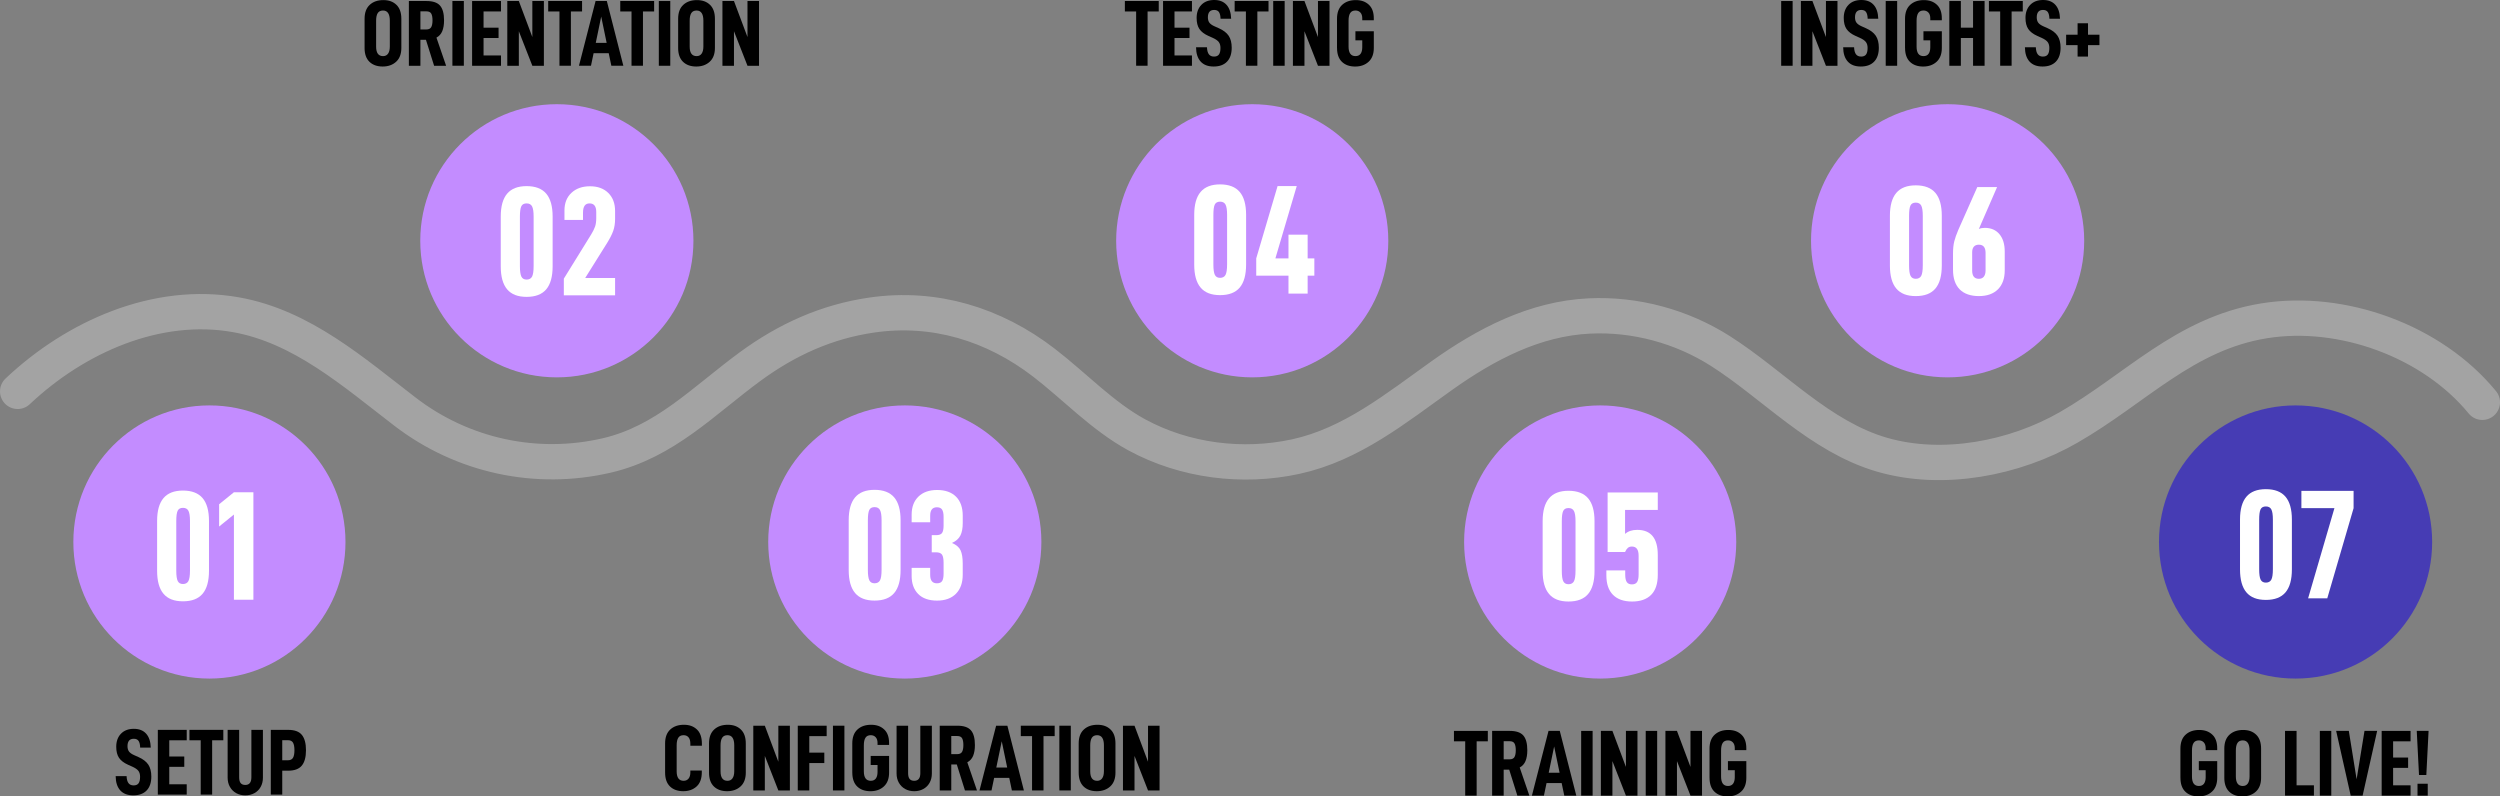 <?xml version="1.0" encoding="UTF-8"?>
<svg id="Layer_2" data-name="Layer 2" xmlns="http://www.w3.org/2000/svg" viewBox="0 0 2406.94 766.75">
  <rect x="0" y="0" width="2406.94" height="766.75" fill="#808080" stroke="none"/>
  <defs>
    <style>
      .cls-1 {
        fill: #fff;
      }

      .cls-2 {
        fill: none;
        stroke: #a3a3a3;
        stroke-linecap: round;
        stroke-miterlimit: 10;
        stroke-width: 34px;
      }

      .cls-3 {
        fill: #463cb4;
      }

      .cls-3, .cls-4 {
        fill-rule: evenodd;
      }

      .cls-4 {
        fill: #c38cff;
      }

      .cls-5 {
        isolation: isolate;
      }
    </style>
  </defs>
  <g id="Layer_1-2" data-name="Layer 1">
    <g>
      <path class="cls-4" d="m201.62,653.32c-72.35,0-131-58.87-131-131.5s58.65-131.5,131-131.5,131,58.87,131,131.5-58.65,131.5-131,131.5Z"/>
      <path class="cls-4" d="m871.12,653.32c-72.62,0-131.5-58.87-131.5-131.5s58.88-131.5,131.5-131.5,131.5,58.87,131.5,131.5-58.88,131.5-131.5,131.5Z"/>
      <path class="cls-4" d="m536.12,363.32c-72.62,0-131.5-58.87-131.5-131.5s58.88-131.5,131.5-131.5,131.5,58.87,131.5,131.5-58.87,131.5-131.5,131.5Z"/>
      <path class="cls-4" d="m1540.62,653.32c-72.35,0-131-58.87-131-131.5s58.65-131.5,131-131.5,131,58.87,131,131.5-58.65,131.5-131,131.5Z"/>
      <path class="cls-4" d="m1205.62,363.32c-72.35,0-131-58.87-131-131.5s58.65-131.5,131-131.5,131,58.87,131,131.5-58.65,131.5-131,131.5Z"/>
      <path class="cls-3" d="m2210.12,653.32c-72.63,0-131.5-58.87-131.5-131.5s58.87-131.5,131.5-131.5,131.5,58.87,131.5,131.5-58.87,131.5-131.5,131.5Z"/>
      <path class="cls-4" d="m1875.12,363.32c-72.63,0-131.5-58.87-131.5-131.5s58.87-131.5,131.5-131.5,131.5,58.87,131.5,131.5-58.87,131.5-131.5,131.5Z"/>
      <g>
        <path class="cls-1" d="m151.26,549.54v-48c0-9.8,2.05-17.12,6.15-21.97,4.1-4.85,10.35-7.27,18.75-7.27s14.8,2.42,18.9,7.27c4.1,4.85,6.15,12.17,6.15,21.97v48c0,9.9-2.05,17.27-6.15,22.12-4.1,4.85-10.4,7.27-18.9,7.27s-14.65-2.42-18.75-7.27c-4.1-4.85-6.15-12.22-6.15-22.12Zm31.65-.15v-47.7c0-4.7-.5-8-1.5-9.9-1-1.9-2.75-2.85-5.25-2.85s-4.2.92-5.1,2.77-1.35,5.17-1.35,9.97v47.7c0,4.8.48,8.15,1.42,10.05.95,1.9,2.62,2.85,5.02,2.85s4.25-.95,5.25-2.85c1-1.9,1.5-5.25,1.5-10.05Z"/>
        <path class="cls-1" d="m210.96,506.94v-21.45l14.25-11.55h18.75v103.5h-18.75v-82.05l-14.25,11.55Z"/>
      </g>
      <g>
        <path class="cls-1" d="m482.11,256.43v-48c0-9.8,2.05-17.12,6.15-21.97,4.1-4.85,10.35-7.27,18.75-7.27s14.8,2.42,18.9,7.27c4.1,4.85,6.15,12.17,6.15,21.97v48c0,9.9-2.05,17.27-6.15,22.12-4.1,4.85-10.4,7.27-18.9,7.27s-14.65-2.42-18.75-7.27c-4.1-4.85-6.15-12.22-6.15-22.12Zm31.65-.15v-47.7c0-4.7-.5-8-1.5-9.9s-2.75-2.85-5.25-2.85-4.2.93-5.1,2.77c-.9,1.85-1.35,5.17-1.35,9.97v47.7c0,4.8.48,8.15,1.42,10.05.95,1.9,2.62,2.85,5.02,2.85s4.25-.95,5.25-2.85c1-1.9,1.5-5.25,1.5-10.05Z"/>
        <path class="cls-1" d="m569.11,225.83c1.8-3,3.08-5.57,3.82-7.72.75-2.15,1.12-4.88,1.12-8.17v-5.85c0-5.5-2.15-8.25-6.45-8.25s-6.3,3-6.3,9v6.9h-17.85v-9.15c0-7.1,2.25-12.75,6.75-16.95,4.5-4.2,10.45-6.3,17.85-6.3s13.27,2.15,17.62,6.45c4.35,4.3,6.52,10.1,6.52,17.4v7.35c0,4.5-.6,8.42-1.8,11.77-1.2,3.35-3.1,7.12-5.7,11.32l-21.3,34.05h28.8v16.65h-49.35v-16.05l26.25-42.45Z"/>
      </g>
      <g>
        <path class="cls-1" d="m1149.77,254.76v-48c0-9.8,2.05-17.12,6.15-21.97,4.1-4.85,10.35-7.27,18.75-7.27s14.8,2.42,18.9,7.27c4.1,4.85,6.15,12.17,6.15,21.97v48c0,9.9-2.05,17.27-6.15,22.12-4.1,4.85-10.4,7.27-18.9,7.27s-14.65-2.42-18.75-7.27c-4.1-4.85-6.15-12.22-6.15-22.12Zm31.65-.15v-47.7c0-4.7-.5-8-1.5-9.9s-2.75-2.85-5.25-2.85-4.2.93-5.1,2.77c-.9,1.85-1.35,5.17-1.35,9.97v47.7c0,4.8.48,8.15,1.42,10.05.95,1.9,2.62,2.85,5.02,2.85s4.25-.95,5.25-2.85c1-1.9,1.5-5.25,1.5-10.05Z"/>
        <path class="cls-1" d="m1258.97,265.41v17.25h-18.45v-17.25h-31.05v-16.65l20.55-69.6h18.45l-20.55,69.6h12.6v-22.8h18.45v22.8h6.45v16.65h-6.45Z"/>
      </g>
      <g>
        <path class="cls-1" d="m1819.56,255.68v-48c0-9.8,2.05-17.12,6.15-21.97,4.1-4.85,10.35-7.27,18.75-7.27s14.8,2.42,18.9,7.27c4.1,4.85,6.15,12.17,6.15,21.97v48c0,9.9-2.05,17.27-6.15,22.12-4.1,4.85-10.4,7.27-18.9,7.27s-14.65-2.42-18.75-7.27c-4.1-4.85-6.15-12.22-6.15-22.12Zm31.65-.15v-47.7c0-4.7-.5-8-1.5-9.9s-2.75-2.85-5.25-2.85-4.2.93-5.1,2.77c-.9,1.85-1.35,5.17-1.35,9.97v47.7c0,4.8.47,8.15,1.42,10.05.95,1.9,2.62,2.85,5.02,2.85s4.25-.95,5.25-2.85c1-1.9,1.5-5.25,1.5-10.05Z"/>
        <path class="cls-1" d="m1880.31,259.73v-15.45c0-4.7.4-8.65,1.2-11.85s2.1-6.9,3.9-11.1l18.3-41.25h19.05l-17.55,40.35c1.6-.7,3.5-1.05,5.7-1.05,6,0,10.7,2.02,14.1,6.07,3.4,4.05,5.1,9.62,5.1,16.72v18.15c0,7.8-2.17,13.87-6.52,18.22-4.35,4.35-10.47,6.52-18.37,6.52s-14.27-2.17-18.52-6.52c-4.25-4.35-6.38-10.62-6.38-18.82Zm31.35.6v-16.8c0-5.3-2.15-7.95-6.45-7.95-2.1,0-3.7.62-4.8,1.88-1.1,1.25-1.65,3.02-1.65,5.32v17.7c0,5.3,2.15,7.95,6.45,7.95,2.1,0,3.7-.7,4.8-2.1,1.1-1.4,1.65-3.4,1.65-6Z"/>
      </g>
      <g>
        <path class="cls-1" d="m817.11,548.84v-48c0-9.8,2.05-17.12,6.15-21.97,4.1-4.85,10.35-7.27,18.75-7.27s14.8,2.42,18.9,7.27c4.1,4.85,6.15,12.17,6.15,21.97v48c0,9.9-2.05,17.27-6.15,22.12-4.1,4.85-10.4,7.27-18.9,7.27s-14.65-2.42-18.75-7.27c-4.1-4.85-6.15-12.22-6.15-22.12Zm31.65-.15v-47.7c0-4.7-.5-8-1.5-9.9-1-1.9-2.75-2.85-5.25-2.85s-4.2.92-5.1,2.77-1.35,5.17-1.35,9.97v47.7c0,4.8.48,8.15,1.42,10.05.95,1.9,2.62,2.85,5.02,2.85s4.25-.95,5.25-2.85c1-1.9,1.5-5.25,1.5-10.05Z"/>
        <path class="cls-1" d="m877.71,554.39v-7.65h17.85v6.75c0,5.4,2.15,8.1,6.45,8.1,2.5,0,4.2-.75,5.1-2.25s1.35-3.8,1.35-6.9v-10.65c0-3.7-.5-6.3-1.5-7.8s-3-2.25-6-2.25h-3.9v-16.5h4.2c2.9,0,4.82-.73,5.77-2.18.95-1.45,1.43-3.77,1.43-6.97v-8.55c0-3.1-.48-5.4-1.43-6.9-.95-1.5-2.62-2.25-5.02-2.25-4.3,0-6.45,2.7-6.45,8.1v6.3h-17.85v-7.35c0-7.3,2.17-13.07,6.52-17.32,4.35-4.25,10.37-6.38,18.07-6.38s13.85,2.15,18.15,6.45,6.45,10.4,6.45,18.3v7.05c0,5-.75,9-2.25,12s-4.2,5.4-8.1,7.2c4.2,1.8,6.97,4.2,8.32,7.2,1.35,3,2.02,7.25,2.02,12.75v10.65c0,7.8-2.18,13.9-6.52,18.3-4.35,4.4-10.42,6.6-18.22,6.6s-13.95-2.12-18.15-6.38-6.3-10.07-6.3-17.47Z"/>
      </g>
      <g>
        <path class="cls-1" d="m1485.22,549.74v-48c0-9.8,2.05-17.12,6.15-21.97s10.35-7.27,18.75-7.27,14.8,2.42,18.9,7.27,6.15,12.17,6.15,21.97v48c0,9.9-2.05,17.27-6.15,22.12-4.1,4.85-10.4,7.27-18.9,7.27s-14.65-2.42-18.75-7.27c-4.1-4.85-6.15-12.22-6.15-22.12Zm31.65-.15v-47.7c0-4.7-.5-8-1.5-9.9-1-1.9-2.75-2.85-5.25-2.85s-4.2.92-5.1,2.77-1.35,5.17-1.35,9.97v47.7c0,4.8.47,8.15,1.42,10.05.95,1.9,2.62,2.85,5.02,2.85s4.25-.95,5.25-2.85c1-1.9,1.5-5.25,1.5-10.05Z"/>
        <path class="cls-1" d="m1546.57,553.94v-4.8h18.15v4.05c0,3.3.5,5.7,1.5,7.2s2.65,2.25,4.95,2.25,3.95-.75,4.95-2.25c1-1.5,1.5-3.9,1.5-7.2v-18.15c0-5.9-2.15-8.85-6.45-8.85-1.6,0-2.9.43-3.9,1.28-1,.85-1.9,2.17-2.7,3.97h-16.8v-57.3h48.3v16.8h-31.5v23.1c2.9-2.6,6.8-3.9,11.7-3.9,13.2,0,19.8,8.05,19.8,24.15v19.2c0,8.5-2.12,14.9-6.38,19.2s-10.38,6.45-18.37,6.45-14.12-2.15-18.38-6.45-6.37-10.55-6.37-18.75Z"/>
      </g>
      <g>
        <path d="m111.39,747.23h10.48c.12,3.07.74,5.33,1.85,6.77,1.11,1.45,2.76,2.17,4.92,2.17s3.75-.66,4.74-1.99c.99-1.33,1.49-3.43,1.49-6.32,0-2.41-.56-4.32-1.67-5.74-1.11-1.42-3-2.72-5.65-3.93l-4.25-1.9c-4.03-1.81-6.94-4.04-8.72-6.68-1.78-2.65-2.67-6.2-2.67-10.66,0-5.24,1.52-9.42,4.56-12.56,3.04-3.13,7.15-4.7,12.33-4.7s9.08,1.55,11.88,4.65c2.8,3.1,4.29,7.57,4.47,13.42h-10.21c-.06-2.83-.56-4.95-1.49-6.37-.93-1.42-2.48-2.12-4.65-2.12-4.03,0-6.05,2.38-6.05,7.14,0,2.17.5,3.9,1.49,5.19.99,1.29,2.67,2.45,5.01,3.48l4.06,1.81c4.34,1.93,7.48,4.34,9.44,7.23,1.96,2.89,2.94,6.75,2.94,11.56,0,5.78-1.51,10.24-4.52,13.37s-7.29,4.7-12.83,4.7-9.67-1.6-12.56-4.79c-2.89-3.19-4.37-7.77-4.43-13.73Z"/>
        <path d="m162.97,728.35h14.45v9.94h-14.45v16.8h16.8v9.94h-27.82v-62.33h27.82v10.03h-16.8v15.63Z"/>
        <path d="m204.25,712.72v52.3h-11.02v-52.3h-10.84v-10.03h32.61v10.03h-10.75Z"/>
        <path d="m221.37,757.62c-1.48-2.59-2.21-5.57-2.21-8.94v-45.98h11.11v45.71c0,2.53.48,4.38,1.45,5.56.96,1.17,2.44,1.76,4.43,1.76,3.91,0,5.87-2.44,5.87-7.32v-45.71h11.11v45.98c0,3.37-.72,6.35-2.17,8.94s-3.46,4.59-6.05,6.01-5.51,2.12-8.76,2.12-6.16-.71-8.72-2.12c-2.56-1.42-4.58-3.42-6.05-6.01Z"/>
        <path d="m294.59,722.3c0,6.62-1.34,11.56-4.02,14.81-2.68,3.25-7.03,4.88-13.05,4.88h-5.78v23.04h-11.02v-62.33h16.8c6.14,0,10.52,1.63,13.14,4.88,2.62,3.25,3.93,8.16,3.93,14.72Zm-11.11,0c0-3.31-.47-5.75-1.4-7.32-.93-1.57-2.57-2.35-4.92-2.35h-5.42v19.33h5.42c2.35,0,3.99-.78,4.92-2.35.93-1.57,1.4-4,1.4-7.32Z"/>
      </g>
      <g>
        <path d="m640.34,743.86v-28.09c0-5.9,1.66-10.37,4.97-13.42s7.68-4.56,13.1-4.56,9.36,1.51,12.56,4.52,4.79,7.59,4.79,13.73v1.9h-11.11v-1.81c0-2.83-.59-4.92-1.76-6.28-1.17-1.36-2.76-2.03-4.74-2.03-2.35,0-4.05.81-5.1,2.44-1.05,1.63-1.58,4.07-1.58,7.32v25.02c0,6.08,2.23,9.12,6.68,9.12,1.99,0,3.57-.69,4.74-2.08,1.17-1.38,1.76-3.43,1.76-6.14v-1.63h11.02v1.72c0,6.02-1.67,10.55-5.01,13.59-3.34,3.04-7.63,4.56-12.87,4.56s-9.61-1.52-12.74-4.56-4.7-7.48-4.7-13.32Z"/>
        <path d="m682.62,743.86v-28.09c0-5.9,1.66-10.37,4.97-13.42s7.68-4.56,13.1-4.56,9.44,1.52,12.6,4.56c3.16,3.04,4.74,7.51,4.74,13.42v28.09c0,5.78-1.67,10.21-5.01,13.28-3.34,3.07-7.66,4.61-12.96,4.61s-9.61-1.52-12.74-4.56-4.7-7.48-4.7-13.32Zm24.3-1.26v-25.02c0-3.19-.54-5.62-1.63-7.27s-2.71-2.48-4.88-2.48c-2.35,0-4.05.81-5.1,2.44-1.05,1.63-1.58,4.07-1.58,7.32v25.02c0,6.08,2.23,9.12,6.68,9.12,2.11,0,3.72-.8,4.83-2.39,1.11-1.6,1.67-3.84,1.67-6.73Z"/>
        <path d="m760.48,761.02h-11.11l-13.01-33.24v33.24h-11.11v-62.33h11.11l13.01,34.69v-34.69h11.11v62.33Z"/>
        <path d="m779.18,724.62h14.45v10.03h-14.45v26.38h-11.11v-62.33h27.82v10.03h-16.71v15.9Z"/>
        <path d="m812.97,698.69v62.33h-11.02v-62.33h11.02Z"/>
        <path d="m820.56,743.86v-28.09c0-5.9,1.66-10.37,4.97-13.42s7.68-4.56,13.1-4.56,9.36,1.48,12.56,4.43c3.19,2.95,4.79,7.32,4.79,13.1v1.9h-11.11v-1.9c0-2.41-.6-4.26-1.81-5.56s-2.77-1.94-4.7-1.94c-2.35,0-4.05.81-5.1,2.44-1.05,1.63-1.58,4.07-1.58,7.32v25.02c0,6.08,2.23,9.12,6.68,9.12,2.17,0,3.79-.74,4.88-2.21s1.63-3.6,1.63-6.37v-6.59h-6.59v-8.76h17.71v16.08c0,5.78-1.67,10.21-5.01,13.28-3.34,3.07-7.66,4.61-12.96,4.61s-9.61-1.52-12.74-4.56-4.7-7.48-4.7-13.32Z"/>
        <path d="m865.41,753.62c-1.48-2.59-2.21-5.57-2.21-8.94v-45.98h11.11v45.71c0,2.53.48,4.38,1.45,5.56.96,1.17,2.44,1.76,4.43,1.76,3.91,0,5.87-2.44,5.87-7.32v-45.71h11.11v45.98c0,3.37-.72,6.35-2.17,8.94s-3.46,4.59-6.05,6.01-5.51,2.12-8.76,2.12-6.16-.71-8.72-2.12c-2.56-1.42-4.58-3.42-6.05-6.01Z"/>
        <path d="m915.86,736v25.02h-11.11v-62.33h16.98c6.14,0,10.49,1.48,13.05,4.43,2.56,2.95,3.84,7.68,3.84,14.18,0,4.16-.57,7.62-1.72,10.39-1.14,2.77-3.01,4.85-5.6,6.23l9.3,27.1h-11.56l-7.86-25.02h-5.33Zm5.78-9.94c2.23,0,3.76-.74,4.61-2.21s1.26-3.66,1.26-6.55-.41-5.06-1.22-6.5c-.81-1.45-2.36-2.17-4.65-2.17h-5.78v17.43h5.78Z"/>
        <path d="m957.14,748.92l-2.53,12.1h-11.56l15.99-62.33h10.84l15.9,62.33h-11.56l-2.53-12.1h-14.54Zm7.32-35.23l-5.24,25.29h10.48l-5.24-25.29Z"/>
        <path d="m1004.66,708.72v52.3h-11.02v-52.3h-10.84v-10.03h32.61v10.03h-10.75Z"/>
        <path d="m1030.94,698.69v62.33h-11.02v-62.33h11.02Z"/>
        <path d="m1038.53,743.86v-28.09c0-5.9,1.66-10.37,4.97-13.42s7.68-4.56,13.1-4.56,9.44,1.52,12.6,4.56c3.16,3.04,4.74,7.51,4.74,13.42v28.09c0,5.78-1.67,10.21-5.01,13.28-3.34,3.07-7.66,4.61-12.96,4.61s-9.61-1.52-12.74-4.56-4.7-7.48-4.7-13.32Zm24.3-1.26v-25.02c0-3.19-.54-5.62-1.63-7.27s-2.71-2.48-4.88-2.48c-2.35,0-4.05.81-5.1,2.44-1.05,1.63-1.58,4.07-1.58,7.32v25.02c0,6.08,2.23,9.12,6.68,9.12,2.11,0,3.72-.8,4.83-2.39,1.11-1.6,1.67-3.84,1.67-6.73Z"/>
        <path d="m1116.4,761.02h-11.11l-13.01-33.24v33.24h-11.11v-62.33h11.11l13.01,34.69v-34.69h11.11v62.33Z"/>
      </g>
      <g>
        <path d="m1421.68,713.72v52.3h-11.02v-52.3h-10.84v-10.03h32.61v10.03h-10.75Z"/>
        <path d="m1447.7,741v25.02h-11.11v-62.33h16.98c6.14,0,10.49,1.48,13.05,4.43,2.56,2.95,3.84,7.68,3.84,14.18,0,4.16-.57,7.62-1.72,10.39-1.14,2.77-3.01,4.85-5.6,6.23l9.3,27.1h-11.56l-7.86-25.02h-5.33Zm5.78-9.94c2.23,0,3.76-.74,4.61-2.21.84-1.48,1.26-3.66,1.26-6.55s-.41-5.06-1.22-6.5c-.81-1.45-2.36-2.17-4.65-2.17h-5.78v17.43h5.78Z"/>
        <path d="m1488.98,753.92l-2.53,12.1h-11.56l15.99-62.33h10.84l15.9,62.33h-11.56l-2.53-12.1h-14.54Zm7.32-35.23l-5.24,25.29h10.48l-5.24-25.29Z"/>
        <path d="m1533.33,703.69v62.33h-11.02v-62.33h11.02Z"/>
        <path d="m1576.51,766.02h-11.11l-13.01-33.24v33.24h-11.11v-62.33h11.11l13.01,34.69v-34.69h11.11v62.33Z"/>
        <path d="m1595.48,703.69v62.33h-11.02v-62.33h11.02Z"/>
        <path d="m1638.66,766.02h-11.11l-13.01-33.24v33.24h-11.11v-62.33h11.11l13.01,34.69v-34.69h11.11v62.33Z"/>
        <path d="m1645.89,748.86v-28.09c0-5.9,1.66-10.37,4.97-13.42,3.31-3.04,7.68-4.56,13.1-4.56s9.36,1.48,12.56,4.43c3.19,2.95,4.79,7.32,4.79,13.1v1.9h-11.11v-1.9c0-2.41-.6-4.26-1.81-5.56-1.21-1.29-2.77-1.94-4.7-1.94-2.35,0-4.05.81-5.1,2.44-1.05,1.63-1.58,4.07-1.58,7.32v25.02c0,6.08,2.23,9.12,6.68,9.12,2.17,0,3.79-.74,4.88-2.21s1.63-3.6,1.63-6.37v-6.59h-6.59v-8.76h17.71v16.08c0,5.78-1.67,10.21-5.01,13.28-3.34,3.07-7.66,4.61-12.96,4.61s-9.61-1.52-12.74-4.56c-3.13-3.04-4.7-7.48-4.7-13.32Z"/>
      </g>
      <g>
        <path d="m2099.25,748.86v-28.09c0-5.9,1.66-10.37,4.97-13.42,3.31-3.04,7.68-4.56,13.1-4.56s9.36,1.48,12.56,4.43c3.19,2.95,4.79,7.32,4.79,13.1v1.9h-11.11v-1.9c0-2.41-.6-4.26-1.81-5.56-1.2-1.29-2.77-1.94-4.7-1.94-2.35,0-4.05.81-5.1,2.44s-1.58,4.07-1.58,7.32v25.02c0,6.08,2.23,9.12,6.68,9.12,2.17,0,3.79-.74,4.88-2.21s1.63-3.6,1.63-6.37v-6.59h-6.59v-8.76h17.71v16.08c0,5.78-1.67,10.21-5.01,13.28-3.34,3.07-7.66,4.61-12.96,4.61s-9.61-1.52-12.74-4.56c-3.13-3.04-4.7-7.48-4.7-13.32Z"/>
        <path d="m2141.52,748.86v-28.09c0-5.9,1.66-10.37,4.97-13.42,3.31-3.04,7.68-4.56,13.1-4.56s9.44,1.52,12.6,4.56c3.16,3.04,4.74,7.51,4.74,13.42v28.09c0,5.78-1.67,10.21-5.01,13.28-3.34,3.07-7.66,4.61-12.96,4.61s-9.61-1.52-12.74-4.56c-3.13-3.04-4.7-7.48-4.7-13.32Zm24.3-1.26v-25.02c0-3.19-.54-5.62-1.63-7.27s-2.71-2.48-4.88-2.48c-2.35,0-4.05.81-5.1,2.44-1.05,1.63-1.58,4.07-1.58,7.32v25.02c0,6.08,2.23,9.12,6.68,9.12,2.11,0,3.72-.8,4.83-2.39,1.11-1.6,1.67-3.84,1.67-6.73Z"/>
        <path d="m2211.08,703.69v52.39h16.71v9.94h-27.82v-62.33h11.11Z"/>
        <path d="m2244.5,703.69v62.33h-11.02v-62.33h11.02Z"/>
        <path d="m2261.39,703.69l7.5,46.61,7.59-46.61h12.19l-14,62.33h-11.47l-14-62.33h12.19Z"/>
        <path d="m2304.03,729.35h14.45v9.94h-14.45v16.8h16.8v9.94h-27.82v-62.33h27.82v10.03h-16.8v15.63Z"/>
        <path d="m2338.18,703.69l-2.17,42.46h-7.05l-2.17-42.46h11.38Zm-.81,50.86v11.47h-9.85v-11.47h9.85Z"/>
      </g>
      <g>
        <path d="m351.01,46.16v-28.09c0-5.9,1.66-10.37,4.97-13.42S363.65.09,369.07.09s9.44,1.52,12.6,4.56c3.16,3.04,4.74,7.51,4.74,13.42v28.09c0,5.78-1.67,10.21-5.01,13.28-3.34,3.07-7.66,4.61-12.96,4.61s-9.61-1.52-12.74-4.56-4.7-7.48-4.7-13.32Zm24.3-1.26v-25.02c0-3.19-.54-5.62-1.63-7.27s-2.71-2.48-4.88-2.48c-2.35,0-4.05.81-5.1,2.44-1.05,1.63-1.58,4.07-1.58,7.32v25.02c0,6.08,2.23,9.12,6.68,9.12,2.11,0,3.72-.8,4.83-2.39,1.11-1.6,1.67-3.84,1.67-6.73Z"/>
        <path d="m404.76,38.3v25.02h-11.11V.99h16.98c6.14,0,10.49,1.48,13.05,4.43,2.56,2.95,3.84,7.68,3.84,14.18,0,4.16-.57,7.62-1.72,10.39-1.14,2.77-3.01,4.85-5.6,6.23l9.3,27.1h-11.56l-7.86-25.02h-5.33Zm5.78-9.94c2.23,0,3.76-.74,4.61-2.21s1.26-3.66,1.26-6.55-.41-5.06-1.22-6.5c-.81-1.45-2.36-2.17-4.65-2.17h-5.78v17.43h5.78Z"/>
        <path d="m446.58.99v62.33h-11.02V.99h11.02Z"/>
        <path d="m465.55,26.65h14.45v9.94h-14.45v16.8h16.8v9.94h-27.82V.99h27.82v10.03h-16.8v15.63Z"/>
        <path d="m523.64,63.32h-11.11l-13.01-33.24v33.24h-11.11V.99h11.11l13.01,34.69V.99h11.11v62.33Z"/>
        <path d="m549.65,11.02v52.3h-11.02V11.02h-10.84V.99h32.61v10.03h-10.75Z"/>
        <path d="m571.51,51.22l-2.53,12.1h-11.56l15.99-62.33h10.84l15.9,62.33h-11.56l-2.53-12.1h-14.54Zm7.32-35.23l-5.24,25.29h10.48l-5.24-25.29Z"/>
        <path d="m619.03,11.02v52.3h-11.02V11.02h-10.84V.99h32.61v10.03h-10.75Z"/>
        <path d="m645.32.99v62.33h-11.02V.99h11.02Z"/>
        <path d="m652.9,46.16v-28.09c0-5.9,1.66-10.37,4.97-13.42s7.68-4.56,13.1-4.56,9.44,1.52,12.6,4.56c3.16,3.04,4.74,7.51,4.74,13.42v28.09c0,5.78-1.67,10.21-5.01,13.28-3.34,3.07-7.66,4.61-12.96,4.61s-9.61-1.52-12.74-4.56-4.7-7.48-4.7-13.32Zm24.3-1.26v-25.02c0-3.19-.54-5.62-1.63-7.27s-2.71-2.48-4.88-2.48c-2.35,0-4.05.81-5.1,2.44-1.05,1.63-1.58,4.07-1.58,7.32v25.02c0,6.08,2.23,9.12,6.68,9.12,2.11,0,3.72-.8,4.83-2.39,1.11-1.6,1.67-3.84,1.67-6.73Z"/>
        <path d="m730.77,63.32h-11.11l-13.01-33.24v33.24h-11.11V.99h11.11l13.01,34.69V.99h11.11v62.33Z"/>
      </g>
      <g class="cls-5">
        <path d="m1104.86,11.02v52.3h-11.02V11.02h-10.84V.99h32.61v10.03h-10.75Z"/>
        <path d="m1130.78,26.65h14.45v9.94h-14.45v16.8h16.8v9.94h-27.82V.99h27.82v10.03h-16.8v15.63Z"/>
        <path d="m1151.56,45.53h10.48c.12,3.07.74,5.33,1.85,6.77s2.75,2.17,4.92,2.17,3.75-.66,4.74-1.99c.99-1.33,1.49-3.43,1.49-6.32,0-2.41-.56-4.32-1.67-5.74-1.11-1.42-3-2.72-5.65-3.93l-4.25-1.9c-4.04-1.81-6.94-4.04-8.72-6.68-1.78-2.65-2.67-6.2-2.67-10.66,0-5.24,1.52-9.42,4.56-12.56,3.04-3.13,7.15-4.7,12.33-4.7s9.08,1.55,11.88,4.65c2.8,3.1,4.29,7.57,4.47,13.42h-10.21c-.06-2.83-.56-4.95-1.49-6.37s-2.48-2.12-4.65-2.12c-4.03,0-6.05,2.38-6.05,7.14,0,2.17.5,3.9,1.49,5.19.99,1.29,2.67,2.45,5.01,3.48l4.06,1.81c4.34,1.93,7.48,4.34,9.44,7.23,1.96,2.89,2.94,6.75,2.94,11.56,0,5.78-1.51,10.24-4.52,13.37-3.01,3.13-7.29,4.7-12.83,4.7s-9.67-1.6-12.56-4.79c-2.89-3.19-4.37-7.77-4.43-13.73Z"/>
        <path d="m1210.55,11.02v52.3h-11.02V11.02h-10.84V.99h32.61v10.03h-10.75Z"/>
        <path d="m1236.84.99v62.33h-11.02V.99h11.02Z"/>
        <path d="m1280.02,63.32h-11.11l-13.01-33.24v33.24h-11.11V.99h11.11l13.01,34.69V.99h11.11v62.33Z"/>
        <path d="m1287.24,46.16v-28.09c0-5.9,1.66-10.37,4.97-13.42,3.31-3.04,7.68-4.56,13.1-4.56s9.36,1.48,12.56,4.43c3.19,2.95,4.79,7.32,4.79,13.1v1.9h-11.11v-1.9c0-2.41-.6-4.26-1.81-5.56-1.2-1.29-2.77-1.94-4.7-1.94-2.35,0-4.05.81-5.1,2.44s-1.58,4.07-1.58,7.32v25.02c0,6.08,2.23,9.12,6.68,9.12,2.17,0,3.79-.74,4.88-2.21s1.63-3.6,1.63-6.37v-6.59h-6.59v-8.76h17.71v16.08c0,5.78-1.67,10.21-5.01,13.28-3.34,3.07-7.66,4.61-12.96,4.61s-9.61-1.52-12.74-4.56c-3.13-3.04-4.7-7.48-4.7-13.32Z"/>
      </g>
      <g>
        <path d="m1725.9.99v62.33h-11.02V.99h11.02Z"/>
        <path d="m1769.08,63.32h-11.11l-13.01-33.24v33.24h-11.11V.99h11.11l13.01,34.69V.99h11.11v62.33Z"/>
        <path d="m1774.59,45.53h10.48c.12,3.07.74,5.33,1.85,6.77s2.75,2.17,4.92,2.17,3.75-.66,4.74-1.99c.99-1.33,1.49-3.43,1.49-6.32,0-2.41-.56-4.32-1.67-5.74-1.11-1.42-3-2.72-5.65-3.93l-4.25-1.9c-4.04-1.81-6.94-4.04-8.72-6.68-1.78-2.65-2.67-6.2-2.67-10.66,0-5.24,1.52-9.42,4.56-12.56,3.04-3.13,7.15-4.7,12.33-4.7s9.08,1.55,11.88,4.65c2.8,3.1,4.29,7.57,4.47,13.42h-10.21c-.06-2.83-.56-4.95-1.49-6.37s-2.48-2.12-4.65-2.12c-4.03,0-6.05,2.38-6.05,7.14,0,2.17.5,3.9,1.49,5.19.99,1.29,2.67,2.45,5.01,3.48l4.06,1.81c4.34,1.93,7.48,4.34,9.44,7.23,1.96,2.89,2.94,6.75,2.94,11.56,0,5.78-1.51,10.24-4.52,13.37-3.01,3.13-7.29,4.7-12.83,4.7s-9.67-1.6-12.56-4.79c-2.89-3.19-4.37-7.77-4.43-13.73Z"/>
        <path d="m1826.54.99v62.33h-11.02V.99h11.02Z"/>
        <path d="m1834.12,46.16v-28.09c0-5.9,1.66-10.37,4.97-13.42,3.31-3.04,7.68-4.56,13.1-4.56s9.36,1.48,12.56,4.43c3.19,2.95,4.79,7.32,4.79,13.1v1.9h-11.11v-1.9c0-2.41-.6-4.26-1.81-5.56-1.21-1.29-2.77-1.94-4.7-1.94-2.35,0-4.05.81-5.1,2.44-1.05,1.63-1.58,4.07-1.58,7.32v25.02c0,6.08,2.23,9.12,6.68,9.12,2.17,0,3.79-.74,4.88-2.21s1.63-3.6,1.63-6.37v-6.59h-6.59v-8.76h17.71v16.08c0,5.78-1.67,10.21-5.01,13.28-3.34,3.07-7.66,4.61-12.96,4.61s-9.61-1.52-12.74-4.56c-3.13-3.04-4.7-7.48-4.7-13.32Z"/>
        <path d="m1910.72,63.32h-11.11v-26.74h-11.74v26.74h-11.11V.99h11.11v25.65h11.74V.99h11.11v62.33Z"/>
        <path d="m1936.74,11.02v52.3h-11.02V11.02h-10.84V.99h32.61v10.03h-10.75Z"/>
        <path d="m1949.57,45.53h10.48c.12,3.07.74,5.33,1.85,6.77,1.11,1.45,2.75,2.17,4.92,2.17s3.75-.66,4.74-1.99c.99-1.33,1.49-3.43,1.49-6.32,0-2.41-.56-4.32-1.67-5.74s-3-2.72-5.65-3.93l-4.25-1.9c-4.03-1.81-6.94-4.04-8.72-6.68s-2.67-6.2-2.67-10.66c0-5.24,1.52-9.42,4.56-12.56,3.04-3.13,7.15-4.7,12.33-4.7s9.08,1.55,11.88,4.65c2.8,3.1,4.29,7.57,4.47,13.42h-10.21c-.06-2.83-.56-4.95-1.49-6.37-.93-1.42-2.48-2.12-4.65-2.12-4.04,0-6.05,2.38-6.05,7.14,0,2.17.5,3.9,1.49,5.19.99,1.29,2.66,2.45,5.01,3.48l4.07,1.81c4.34,1.93,7.48,4.34,9.44,7.23s2.94,6.75,2.94,11.56c0,5.78-1.5,10.24-4.52,13.37-3.01,3.13-7.29,4.7-12.83,4.7s-9.67-1.6-12.56-4.79c-2.89-3.19-4.37-7.77-4.43-13.73Z"/>
        <path d="m1989.23,43.45v-10.03h11.02v-11.02h10.03v11.02h11.02v10.03h-11.02v11.02h-10.03v-11.02h-11.02Z"/>
      </g>
      <g>
        <path class="cls-1" d="m2156.63,548.19v-48c0-9.8,2.05-17.12,6.15-21.97s10.35-7.27,18.75-7.27,14.8,2.42,18.9,7.27,6.15,12.17,6.15,21.97v48c0,9.9-2.05,17.27-6.15,22.12-4.1,4.85-10.4,7.27-18.9,7.27s-14.65-2.42-18.75-7.27c-4.1-4.85-6.15-12.22-6.15-22.12Zm31.65-.15v-47.7c0-4.7-.5-8-1.5-9.9-1-1.9-2.75-2.85-5.25-2.85s-4.2.92-5.1,2.77-1.35,5.17-1.35,9.97v47.7c0,4.8.47,8.15,1.42,10.05.95,1.9,2.62,2.85,5.02,2.85s4.25-.95,5.25-2.85c1-1.9,1.5-5.25,1.5-10.05Z"/>
        <path class="cls-1" d="m2265.98,489.24l-25.35,86.85h-18.45l25.35-86.85h-31.8v-16.65h50.25v16.65Z"/>
      </g>
      <path class="cls-2" d="m17,376.79c55.99-52.85,134.27-87.24,210.07-73.79,63.67,11.29,113.43,55.47,163.13,93.55,55.24,42.33,126.22,57.71,193.98,41.95,56.28-13.09,93.13-52.71,138.27-85.75,35.35-25.87,73.46-43.14,116.88-49.43,60.42-8.75,117.64,8.84,165.71,45.82,29.56,22.73,56.56,51.7,89.55,69.59,46.07,24.99,101.81,32,152.89,20.88,53.98-11.75,96.77-46.79,140.75-78.07,42.31-30.09,89.26-54.82,142.09-57.33,44.18-2.09,88.76,10.03,126.05,33.75,50.81,32.32,95.77,82.56,155.84,99.89,58.48,16.87,127.36,3.52,179.34-26.29,64.44-36.95,111.57-90.28,188.3-102.69,74.89-12.12,161.78,19.46,210.09,78.45"/>
    </g>
  </g>
</svg>